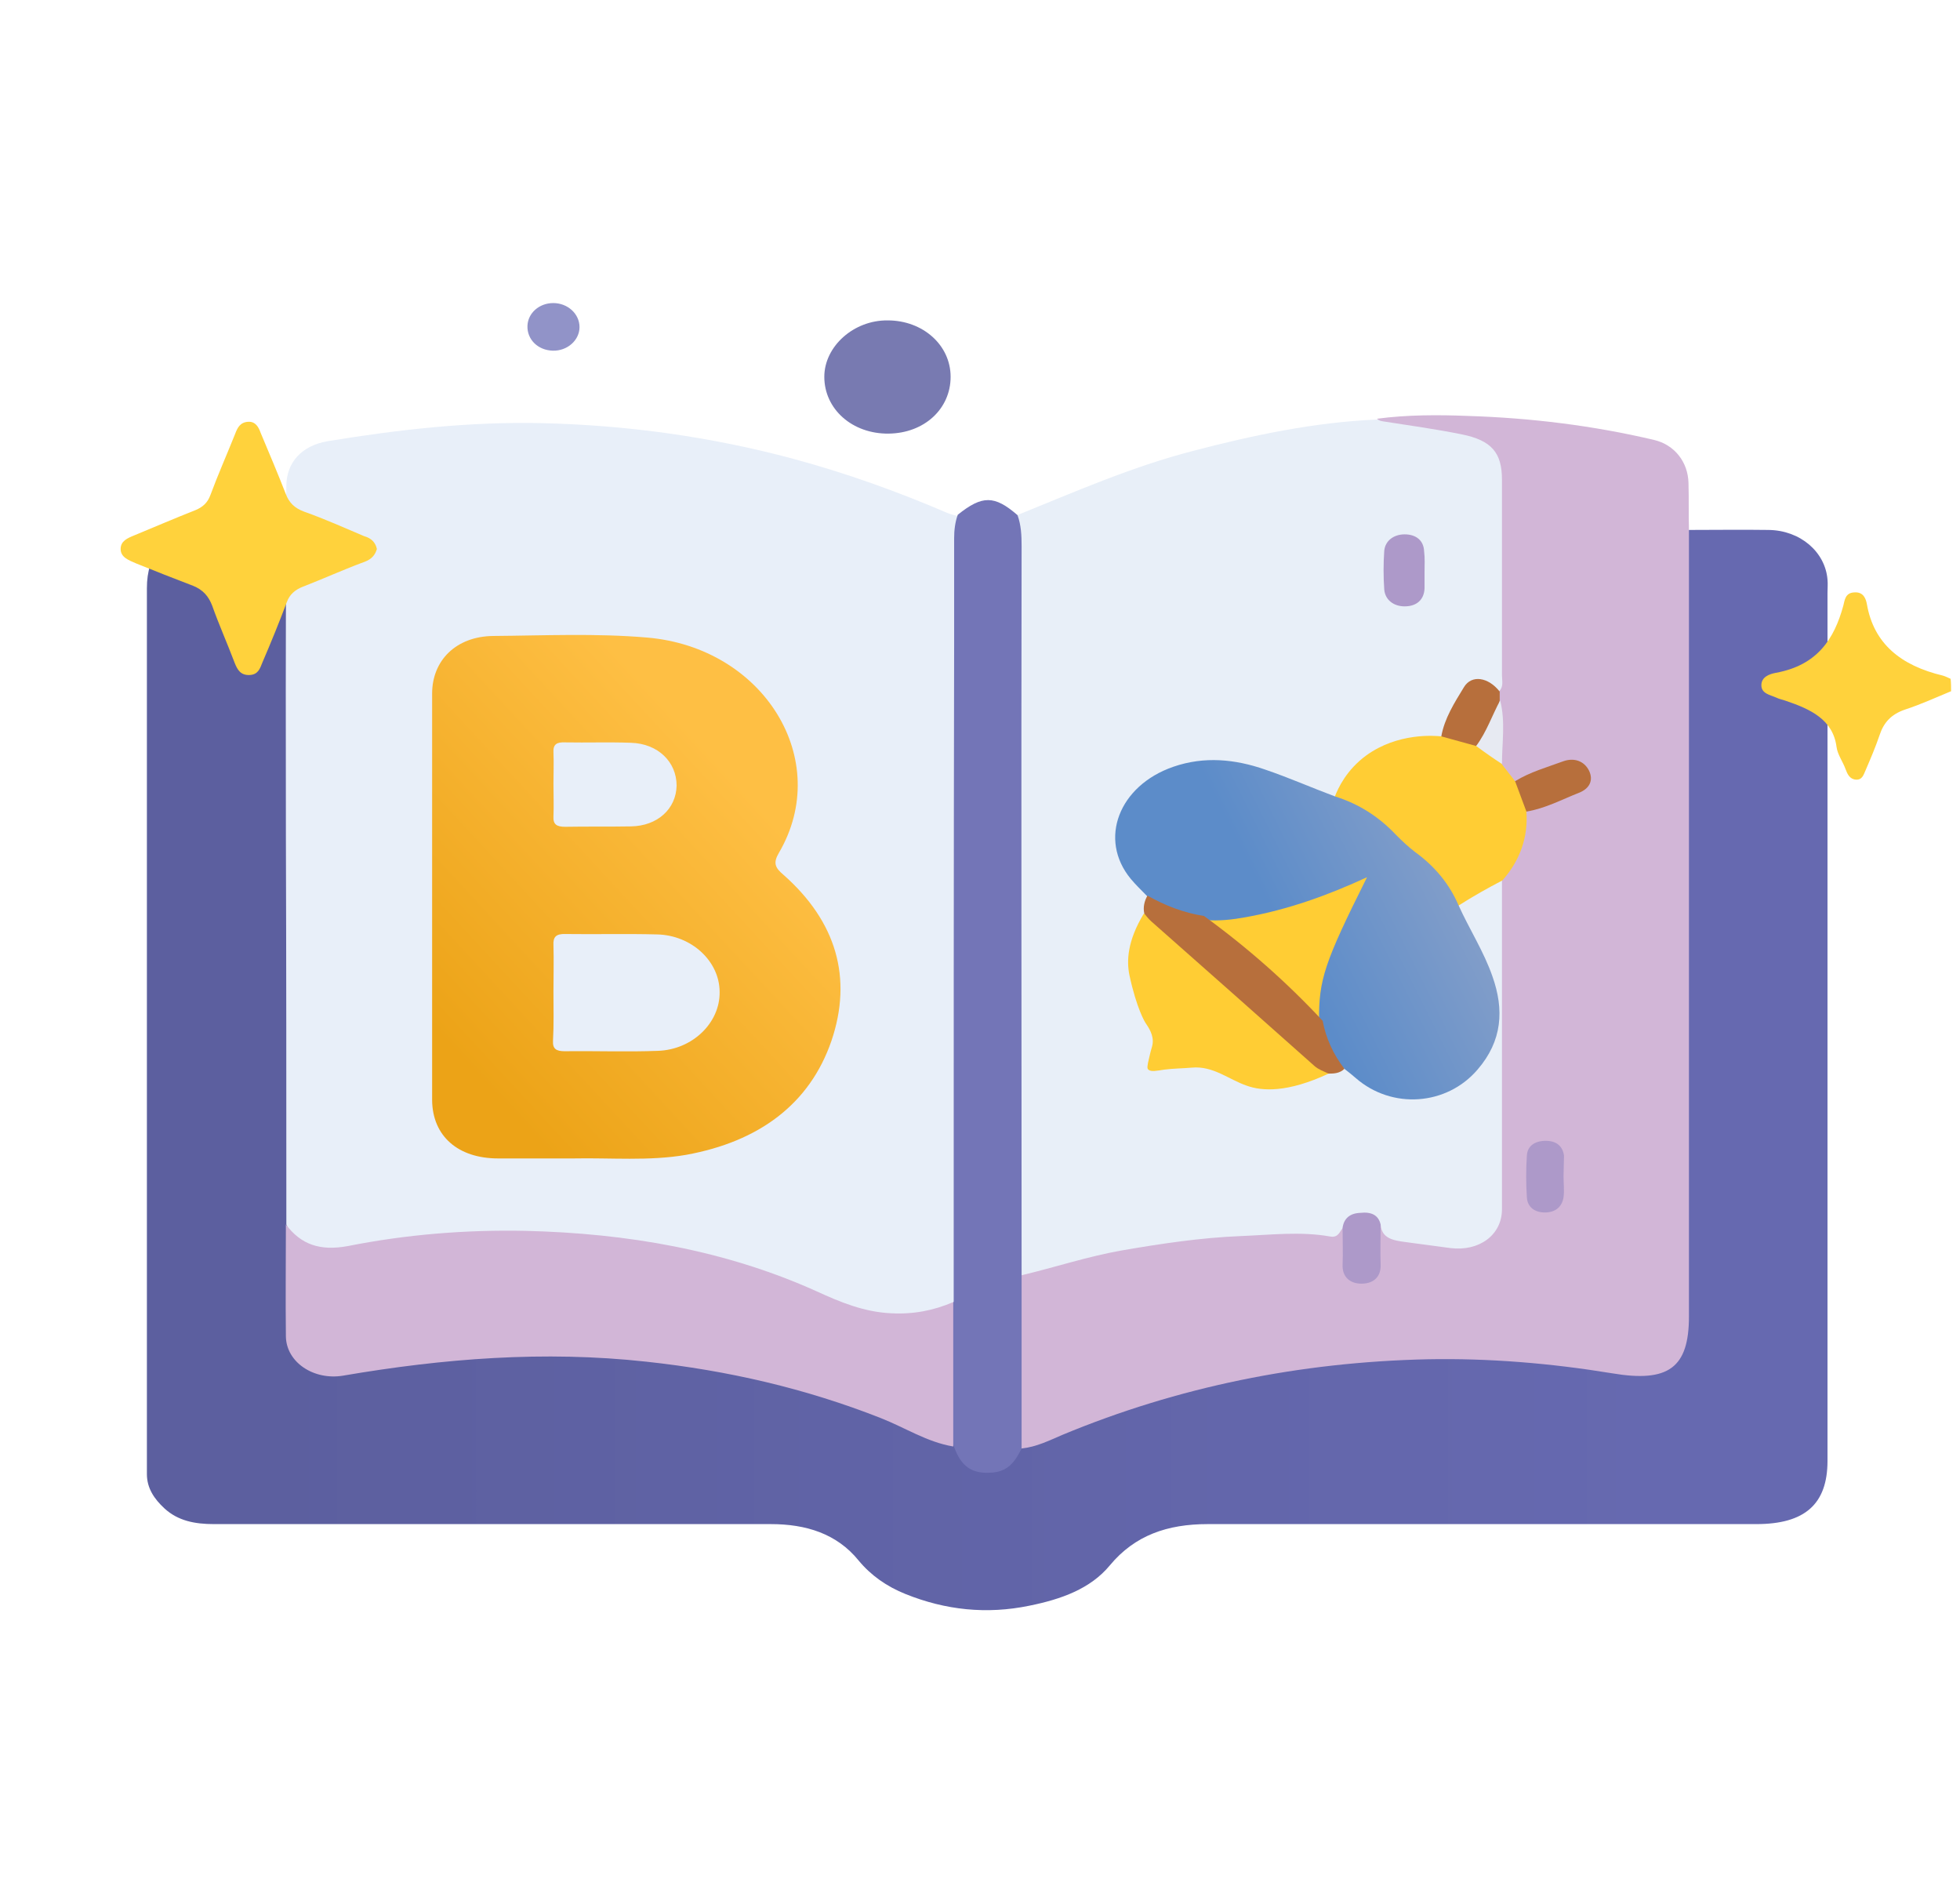<svg width="207" height="201" viewBox="0 0 207 201" fill="none" xmlns="http://www.w3.org/2000/svg">
<g filter="url(#filter0_d_422_3914)">
<rect x="24.96" y="24" width="155.804" height="153" rx="30" stroke="white" stroke-width="8"/>
</g>
<path d="M177.848 58.829C177.848 57.857 177.561 56.801 178.374 55.956C181.195 55.956 183.969 55.914 186.79 55.956C190.137 55.998 192.767 58.279 193.006 61.194C193.053 61.659 193.006 62.123 193.006 62.63C193.006 93.171 193.006 123.711 193.006 154.252C193.006 158.814 190.615 160.926 185.499 160.926C166.181 160.926 146.864 160.926 127.546 160.926C123.291 160.926 119.848 162.109 117.218 165.277C115.162 167.769 112.054 168.867 108.707 169.543C104.212 170.473 99.861 170.008 95.653 168.318C93.645 167.516 91.971 166.333 90.68 164.77C88.385 161.94 85.134 160.926 81.404 160.926C61.8 160.926 42.195 160.926 22.591 160.926C20.583 160.926 18.813 160.588 17.379 159.279C16.279 158.265 15.514 157.124 15.514 155.646C15.514 155.35 15.514 155.012 15.514 154.717C15.514 123.838 15.514 93.002 15.514 62.123C15.514 58.491 17.283 56.59 21.3 55.83C23.977 55.618 26.655 55.787 29.333 55.745C30.146 55.703 30.528 56.041 30.672 56.717C30.767 57.224 30.767 57.773 30.767 58.279" fill="url(#paint0_linear_422_3914)"/>
<path d="M30.241 129.287C30.241 115.601 30.241 101.915 30.194 88.271C30.194 78.006 30.146 67.742 30.241 57.519C30.241 56.252 29.859 55.872 28.424 55.914C26.034 55.998 23.643 55.914 21.3 55.914C23.643 55.365 26.034 55.703 28.377 55.703C29.859 55.703 30.385 55.28 30.241 54.013C30.146 53.126 30.241 52.239 30.241 51.352C30.241 48.817 31.867 47.043 34.64 46.579C42.1 45.354 49.607 44.509 57.209 44.678C66.246 44.889 75.092 46.114 83.747 48.437C89.389 49.958 94.792 51.901 100.1 54.182C100.435 54.309 100.769 54.393 101.104 54.478C101.439 54.858 101.391 55.28 101.343 55.703C101.2 81.892 101.343 108.124 101.295 134.314C101.295 135.328 101.391 136.299 101.056 137.313C99.287 139.298 96.657 139.214 94.219 139.172C91.684 139.129 89.341 138.369 87.094 137.313C79.204 133.638 70.693 131.653 61.895 130.85C53.671 130.09 45.495 130.681 37.414 131.948C36.84 132.033 36.266 132.16 35.645 132.244C32.967 132.498 31.198 131.526 30.241 129.287Z" fill="#E8EFF9"/>
<path d="M206.058 72.984C204.432 73.66 202.854 74.378 201.18 74.927C199.698 75.434 198.933 76.321 198.503 77.631C198.072 78.898 197.547 80.123 197.021 81.348C196.829 81.77 196.686 82.362 196.016 82.32C195.347 82.277 195.108 81.728 194.917 81.221C194.63 80.419 194.056 79.658 193.96 78.856C193.578 75.983 191.235 74.885 188.605 73.998C188.27 73.871 187.936 73.829 187.601 73.66C186.931 73.364 186.023 73.238 186.023 72.351C186.023 71.463 186.884 71.168 187.553 71.041C191.952 70.239 193.721 67.451 194.678 63.945C194.821 63.395 194.869 62.593 195.825 62.551C196.829 62.466 197.068 63.269 197.164 63.776C197.881 67.957 200.75 70.281 205.197 71.337C205.484 71.421 205.723 71.548 206.01 71.675C206.058 72.139 206.058 72.562 206.058 72.984Z" fill="#FFD23C"/>
<path d="M159.248 126.626C159.296 126.922 159.296 127.387 159.2 127.894C159.152 128.231 158.865 130.259 157.192 131.357C156.235 131.991 154.992 132.329 153.558 132.202C151.549 132.075 149.541 131.695 147.533 131.4C146.481 131.231 145.764 130.808 145.62 129.837C145.286 129.161 144.999 128.485 143.947 128.443C142.751 128.443 142.417 129.245 141.986 130.006C141.556 130.808 140.791 130.935 139.882 130.893C130.75 130.386 121.856 131.484 113.106 133.765C111.91 134.061 110.715 134.356 109.52 134.737C108.85 134.948 108.133 135.159 107.559 134.483C107.081 133.512 107.224 132.498 107.224 131.526C107.224 107.111 107.224 82.737 107.224 58.322C107.224 57.013 106.746 55.703 107.32 54.436C113.488 51.944 119.513 49.282 126.064 47.593C132.375 45.945 138.783 44.593 145.381 44.298C148.107 44.382 150.784 44.72 153.462 45.269C155.279 45.65 156.857 46.03 158.005 47.255C158.674 48.015 158.961 48.818 159.056 49.409C159.2 75.134 159.2 100.901 159.248 126.626Z" fill="#E8EFF8"/>
<path d="M145.812 129.287C145.907 130.766 147.151 130.977 148.442 131.146C150.019 131.357 151.597 131.568 153.175 131.78C156.236 132.16 158.626 130.386 158.626 127.682C158.626 116.108 158.626 104.492 158.626 92.918C158.578 92.749 158.531 92.58 158.626 92.453C160.109 90.383 160.682 88.102 160.969 85.694C161.734 84.976 162.834 84.807 163.79 84.385C164.364 84.131 165.034 83.962 165.56 83.667C166.516 83.16 167.855 82.737 167.185 81.47C166.564 80.287 165.32 80.668 164.221 81.005C162.738 81.47 161.447 82.231 159.917 82.526C158.865 82.062 158.339 81.259 158.148 80.287C157.957 78.175 158.244 76.063 157.957 73.993C157.909 73.613 157.909 73.233 158.339 72.98C158.818 72.473 158.626 71.881 158.626 71.29C158.626 64.405 158.626 57.519 158.626 50.634C158.626 47.804 157.527 46.494 154.371 45.861C151.645 45.312 148.92 44.931 146.194 44.509C145.907 44.467 145.62 44.425 145.429 44.213C148.633 43.791 151.836 43.791 155.04 43.918C161.686 44.129 168.237 44.931 174.692 46.452C176.844 46.959 178.278 48.775 178.326 51.014C178.374 52.661 178.326 54.267 178.374 55.914C178.374 83.624 178.374 111.293 178.374 139.003C178.374 144.41 176.222 146.015 170.245 145.001C163.79 143.945 157.287 143.396 150.737 143.523C137.301 143.818 124.39 146.437 112.197 151.506C110.811 152.098 109.472 152.774 107.894 152.943C107.225 152.351 107.32 151.591 107.32 150.873C107.32 146.142 107.32 141.453 107.32 136.722C107.32 136.004 107.225 135.243 107.894 134.652C111.432 133.807 114.875 132.667 118.461 132.033C122.621 131.315 126.829 130.681 131.085 130.512C134.24 130.386 137.348 130.006 140.456 130.555C141.365 130.724 141.46 130.048 141.843 129.625C142.417 130.048 142.321 130.681 142.369 131.231C142.417 131.864 142.369 132.498 142.417 133.131C142.465 134.018 142.608 134.948 143.851 134.948C145.094 134.948 145.19 134.018 145.334 133.131C145.477 131.822 144.855 130.47 145.812 129.287Z" fill="#D2B6D7"/>
<path d="M107.894 134.652C107.894 140.734 107.894 146.859 107.894 152.942C107.272 154.167 106.603 155.308 104.881 155.477C102.682 155.688 101.486 154.885 100.721 152.647C100.195 152.055 100.195 151.379 100.195 150.703C100.195 146.944 100.195 143.142 100.195 139.383C100.195 138.707 100.243 138.031 100.721 137.44C100.721 114.249 100.721 91.059 100.769 67.868C100.769 64.193 100.769 60.518 100.769 56.843C100.769 55.998 100.865 55.153 101.152 54.351C103.734 52.281 105.025 52.281 107.463 54.393C107.846 55.449 107.894 56.547 107.894 57.646C107.846 83.328 107.894 109.011 107.894 134.652Z" fill="#7375B7"/>
<path d="M39.804 57.967C39.613 58.6 39.278 59.023 38.513 59.318C36.314 60.121 34.21 61.092 32.01 61.937C31.15 62.275 30.576 62.782 30.289 63.585C29.476 65.739 28.616 67.851 27.707 69.963C27.468 70.554 27.277 71.23 26.368 71.272C25.412 71.315 25.077 70.723 24.79 70.005C24.025 67.978 23.117 65.95 22.399 63.922C22.017 62.951 21.443 62.275 20.391 61.853C18.383 61.092 16.375 60.29 14.367 59.487C13.601 59.149 12.741 58.854 12.741 57.967C12.741 57.122 13.458 56.826 14.175 56.53C16.327 55.643 18.479 54.714 20.63 53.869C21.443 53.531 21.921 53.066 22.208 52.306C23.021 50.11 23.977 47.955 24.838 45.801C25.077 45.167 25.364 44.576 26.225 44.534C26.99 44.492 27.325 45.125 27.516 45.674C28.424 47.829 29.333 49.983 30.193 52.179C30.528 53.066 31.102 53.658 32.154 54.038C34.306 54.798 36.362 55.728 38.465 56.615C39.231 56.826 39.661 57.291 39.804 57.967Z" fill="#FFD23C"/>
<path d="M100.397 39.786C100.397 43.165 97.624 45.742 93.847 45.784C90.021 45.827 87.057 43.208 87.057 39.786C87.057 36.576 90.165 33.788 93.751 33.83C97.48 33.83 100.397 36.449 100.397 39.786Z" fill="#787AB1"/>
<path d="M55.705 34.408C55.753 33.056 56.948 32 58.431 32C59.961 32 61.204 33.141 61.204 34.535C61.204 35.928 59.913 37.069 58.383 37.027C56.805 36.984 55.657 35.844 55.705 34.408Z" fill="#9193C8"/>
<path d="M100.674 137.482C100.674 142.551 100.674 147.62 100.674 152.731C97.9 152.266 95.605 150.746 93.023 149.732C85.086 146.606 76.862 144.705 68.255 143.776C57.449 142.593 46.833 143.438 36.218 145.254C33.158 145.761 30.241 143.86 30.194 141.115C30.146 137.186 30.194 133.216 30.194 129.287C31.771 131.399 33.78 132.117 36.744 131.568C42.913 130.343 49.176 129.836 55.488 129.963C66.199 130.216 76.575 131.991 86.234 136.341C88.72 137.482 91.254 138.538 94.123 138.665C96.466 138.791 98.618 138.369 100.674 137.482Z" fill="#D2B6D7"/>
<path d="M127.164 96.761C136.918 95.198 140.791 84.68 140.982 84.089C141.317 83.244 142.178 81.301 144.329 79.738C147.629 77.372 151.454 77.668 152.219 77.752C153.558 77.288 154.658 78.006 155.805 78.428C156.857 79.104 158.148 79.527 158.626 80.709C159.104 81.301 159.535 81.892 160.013 82.484C161.065 83.371 161.591 84.384 161.208 85.694C161.4 88.397 160.539 90.847 158.674 92.959C157.144 93.762 155.614 94.607 154.036 95.621C147.772 99.549 143.086 103.9 139.691 107.828C139.883 109.687 140.122 111.546 140.313 113.362C135.962 115.39 133.284 115.221 131.658 114.629C129.793 113.996 128.12 112.517 125.873 112.728C124.916 112.813 123.912 112.813 122.956 112.94C122.143 113.066 121.569 113.193 121.282 112.94C121.139 112.813 121.139 112.602 121.378 111.63C121.569 110.785 121.665 110.574 121.713 110.321C121.904 109.307 121.282 108.462 120.948 107.955C120.948 107.955 120.039 106.519 119.274 102.928C118.987 101.492 119.035 99.38 120.804 96.465C123.53 97.099 125.681 96.972 127.164 96.761Z" fill="url(#paint1_linear_422_3914)"/>
<path d="M60.508 122.317C57.879 122.317 55.249 122.317 52.619 122.317C48.363 122.317 45.685 119.952 45.638 116.192C45.638 101.872 45.638 87.552 45.638 73.233C45.638 69.727 48.172 67.192 52.093 67.15C57.496 67.108 62.947 66.854 68.35 67.319C80.686 68.375 88.002 80.245 82.264 90.045C81.643 91.101 81.834 91.608 82.743 92.368C88.337 97.31 90.058 103.266 87.811 109.898C85.516 116.572 80.16 120.543 72.462 121.937C68.541 122.613 64.477 122.233 60.508 122.317Z" fill="url(#paint2_linear_422_3914)"/>
<path d="M121.139 94.607C120.565 94.016 119.943 93.424 119.417 92.791C115.975 88.609 118.174 82.948 123.912 80.963C127.211 79.823 130.463 80.161 133.619 81.259C136.105 82.104 138.496 83.16 140.982 84.089C143.564 84.892 145.668 86.286 147.389 88.102C148.059 88.778 148.68 89.369 149.446 89.961C151.502 91.439 153.08 93.34 154.036 95.579C155.183 98.113 156.714 100.479 157.622 103.098C158.865 106.604 158.674 109.899 156.044 112.94C152.793 116.742 147.007 117.164 143.182 113.827C142.799 113.489 142.417 113.193 141.986 112.855C140.074 111.588 139.691 109.687 139.309 107.829C139.261 103.436 139.882 101.619 144.377 92.622C140.265 94.523 136.057 96.043 131.563 96.846C130.176 97.099 128.741 97.268 127.307 97.142C125.012 96.635 122.669 96.424 121.139 94.607Z" fill="url(#paint3_linear_422_3914)"/>
<path d="M140.313 113.362C139.787 113.109 139.261 112.94 138.83 112.56C133.093 107.449 127.355 102.38 121.617 97.311C121.33 97.057 121.091 96.761 120.852 96.466C120.708 95.79 120.852 95.156 121.186 94.565C123.051 95.621 125.012 96.381 127.163 96.719C131.754 100.056 135.914 103.731 139.691 107.786C140.026 109.603 140.791 111.293 141.986 112.855C141.508 113.32 140.934 113.362 140.313 113.362Z" fill="#B76F3C"/>
<path d="M150.45 60.392C150.45 60.983 150.45 61.532 150.45 62.123C150.402 63.306 149.637 64.024 148.346 64.024C147.198 64.024 146.29 63.349 146.194 62.25C146.099 60.898 146.099 59.505 146.194 58.153C146.29 57.097 147.198 56.421 148.346 56.421C149.541 56.421 150.354 57.054 150.402 58.195C150.498 58.913 150.45 59.673 150.45 60.392Z" fill="#AD99C9"/>
<path d="M155.901 78.766C154.657 78.428 153.462 78.091 152.219 77.753C152.553 75.852 153.605 74.204 154.61 72.557C155.422 71.205 157.192 71.501 158.387 73.022C158.387 73.317 158.387 73.655 158.387 73.951C158.1 75.809 157.67 77.584 155.901 78.766Z" fill="#B76F3C"/>
<path d="M145.811 129.288C145.811 130.724 145.764 132.118 145.811 133.554C145.859 134.821 145.046 135.539 143.803 135.539C142.56 135.539 141.747 134.821 141.795 133.554C141.843 132.244 141.795 130.935 141.795 129.625C141.938 128.654 142.56 128.105 143.66 128.063C144.807 127.936 145.572 128.274 145.811 129.288Z" fill="#AD99C9"/>
<path d="M165.129 124.218C165.129 124.936 165.224 125.697 165.129 126.415C164.985 127.344 164.364 127.978 163.264 128.02C162.069 128.062 161.304 127.429 161.256 126.415C161.16 124.936 161.16 123.458 161.256 122.022C161.304 121.05 162.021 120.501 163.121 120.459C164.316 120.417 165.033 120.966 165.177 122.022C165.177 122.74 165.129 123.5 165.129 124.218Z" fill="#AD99C9"/>
<path d="M161.208 85.694C160.826 84.638 160.395 83.54 160.013 82.484C161.591 81.512 163.408 81.005 165.129 80.371C166.229 79.991 167.281 80.329 167.807 81.343C168.333 82.399 167.854 83.286 166.755 83.709C164.938 84.427 163.216 85.356 161.208 85.694Z" fill="#B76F3C"/>
<path d="M155.9 78.767C157 77.288 157.574 75.556 158.435 73.951C159.008 76.19 158.626 78.429 158.626 80.668C157.717 80.076 156.809 79.443 155.9 78.767Z" fill="#E7EAF2"/>
<path d="M58.452 104.703C58.452 103.056 58.5 101.451 58.452 99.803C58.404 98.958 58.691 98.578 59.743 98.62C62.947 98.663 66.198 98.578 69.402 98.663C73.036 98.747 76.001 101.493 76.001 104.745C76.048 107.998 73.132 110.828 69.498 110.955C66.246 111.082 62.947 110.955 59.648 110.997C58.739 110.997 58.356 110.744 58.404 109.899C58.5 108.167 58.452 106.435 58.452 104.703Z" fill="#E8EFF9"/>
<path d="M58.452 82.737C58.452 81.639 58.5 80.541 58.452 79.442C58.404 78.597 58.787 78.344 59.695 78.386C61.991 78.428 64.334 78.344 66.629 78.428C69.498 78.513 71.458 80.456 71.458 82.948C71.41 85.398 69.45 87.215 66.629 87.257C64.334 87.299 61.991 87.257 59.695 87.299C58.787 87.299 58.404 87.046 58.452 86.201C58.5 85.06 58.452 83.92 58.452 82.737Z" fill="#E8EFF9"/>
<defs>
<filter id="filter0_d_422_3914" x="0.96" y="0" width="203.804" height="201" filterUnits="userSpaceOnUse" color-interpolation-filters="sRGB">
<feFlood flood-opacity="0" result="BackgroundImageFix"/>
<feColorMatrix in="SourceAlpha" type="matrix" values="0 0 0 0 0 0 0 0 0 0 0 0 0 0 0 0 0 0 127 0" result="hardAlpha"/>
<feOffset/>
<feGaussianBlur stdDeviation="10"/>
<feColorMatrix type="matrix" values="0 0 0 0 0 0 0 0 0 0 0 0 0 0 0 0 0 0 0.25 0"/>
<feBlend mode="normal" in2="BackgroundImageFix" result="effect1_dropShadow_422_3914"/>
<feBlend mode="normal" in="SourceGraphic" in2="effect1_dropShadow_422_3914" result="shape"/>
</filter>
<linearGradient id="paint0_linear_422_3914" x1="15.527" y1="112.913" x2="193.036" y2="112.913" gradientUnits="userSpaceOnUse">
<stop offset="0.072" stop-color="#5C5F9F"/>
<stop offset="0.898" stop-color="#6669B0"/>
</linearGradient>
<linearGradient id="paint1_linear_422_3914" x1="-47.567" y1="-37.834" x2="2.515" y2="8.169" gradientUnits="userSpaceOnUse">
<stop offset="0.209" stop-color="#FEBF43"/>
<stop offset="0.449" stop-color="#FFC53D"/>
<stop offset="0.898" stop-color="#FFCD34"/>
</linearGradient>
<linearGradient id="paint2_linear_422_3914" x1="43.38" y1="108.824" x2="88.064" y2="67.448" gradientUnits="userSpaceOnUse">
<stop offset="0.029" stop-color="#ECA317"/>
<stop offset="0.71" stop-color="#FEBF44"/>
</linearGradient>
<linearGradient id="paint3_linear_422_3914" x1="121.119" y1="104.838" x2="156.596" y2="87.173" gradientUnits="userSpaceOnUse">
<stop offset="0.394" stop-color="#5C8CC9"/>
<stop offset="0.898" stop-color="#859FC9"/>
</linearGradient>
</defs>
</svg>

